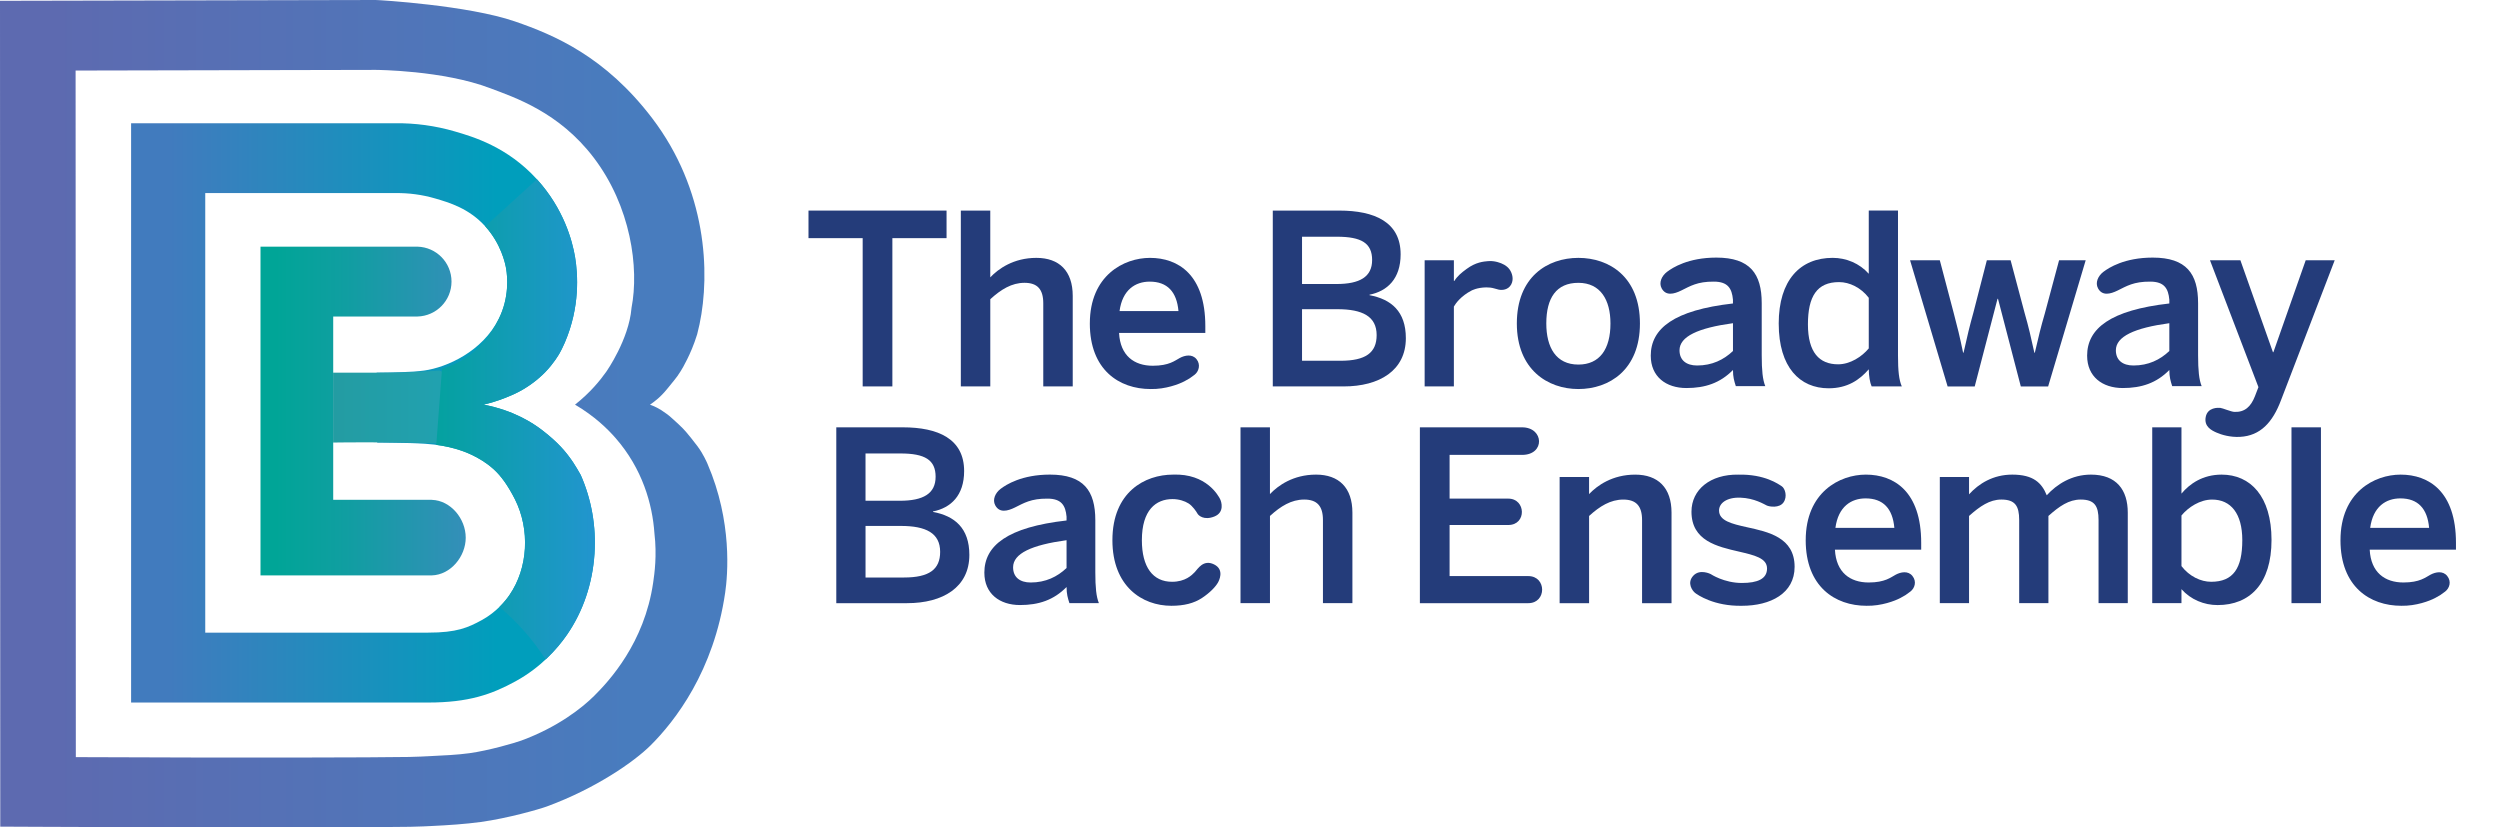 <?xml version="1.0" encoding="UTF-8"?>
<svg xmlns="http://www.w3.org/2000/svg" xmlns:xlink="http://www.w3.org/1999/xlink" id="Layer_6" data-name="Layer 6" viewBox="0 0 1753.1 580.23">
  <defs>
    <style>
      .cls-1 {
        fill: url(#linear-gradient);
      }

      .cls-1, .cls-2, .cls-3, .cls-4, .cls-5, .cls-6 {
        stroke-width: 0px;
      }

      .cls-2 {
        fill: #243c7a;
      }

      .cls-3 {
        fill: url(#linear-gradient-5);
      }

      .cls-4 {
        fill: url(#linear-gradient-2);
      }

      .cls-5 {
        fill: url(#linear-gradient-3);
      }

      .cls-6 {
        fill: url(#linear-gradient-4);
      }
    </style>
    <linearGradient id="linear-gradient" x1="0" y1="290.12" x2="510.02" y2="290.12" gradientUnits="userSpaceOnUse">
      <stop offset=".07" stop-color="#5d6ab0"></stop>
      <stop offset=".87" stop-color="#487cbe"></stop>
    </linearGradient>
    <linearGradient id="linear-gradient-2" x1="91.93" y1="289.51" x2="389.85" y2="289.51" gradientUnits="userSpaceOnUse">
      <stop offset=".09" stop-color="#417bbe"></stop>
      <stop offset=".86" stop-color="#009ebc"></stop>
    </linearGradient>
    <linearGradient id="linear-gradient-3" x1="164.36" y1="288.25" x2="369.54" y2="288.25" gradientUnits="userSpaceOnUse">
      <stop offset=".14" stop-color="#00a597"></stop>
      <stop offset=".38" stop-color="#109ea1"></stop>
      <stop offset=".86" stop-color="#3a8cbd"></stop>
      <stop offset=".98" stop-color="#4787c6"></stop>
    </linearGradient>
    <linearGradient id="linear-gradient-4" x1="233.56" y1="285.34" x2="323.54" y2="285.34" gradientUnits="userSpaceOnUse">
      <stop offset="0" stop-color="#239ca2"></stop>
      <stop offset="1" stop-color="#21a2b2"></stop>
    </linearGradient>
    <linearGradient id="linear-gradient-5" x1="270.96" y1="294.07" x2="425.06" y2="294.07" gradientUnits="userSpaceOnUse">
      <stop offset=".13" stop-color="#00a399"></stop>
      <stop offset="1" stop-color="#2494d2"></stop>
    </linearGradient>
  </defs>
  <path class="cls-1" d="M496.1,325.19c-.2-.47-.41-.93-.62-1.39-.85-1.79-2.05-4.19-3.53-6.65-1.8-3-3.65-5.34-7.34-10.01-2.89-3.66-4.53-5.44-5.78-6.73-1.25-1.28-2.52-2.48-3.37-3.28-2.27-2.14-3.98-3.63-4.5-4.07-1.41-1.21-2.08-1.85-3.08-2.57-3.6-2.61-5.31-3.66-7.21-4.62-1.95-.99-3.65-1.66-4.87-2.09,1.25-.85,2.94-2.06,4.83-3.65.05-.05.79-.67,1.5-1.31,2.84-2.56,5.08-5.3,6.26-6.75,3.79-4.65,5.68-6.98,6.64-8.34,3.35-4.76,5.33-8.72,6.91-11.91,1.96-3.96,4.61-9.86,6.93-17.37.61-2.34,1.17-4.71,1.68-7.11,7.62-36.21,4.97-94.29-33.22-144.45-32.91-43.23-68.54-58.33-96.3-67.88C328.24,3.72,265.77,0,263.43,0L0,.57l.19,579.1,27.36.13c58.47.31,121.72.43,164.21.43,54.54,0,80.99-.2,95.78-.44,6.58-.11,13.45-.47,14.49-.53,12.44-.58,24.49-1.4,35.08-2.85,18.78-2.58,40.85-8.86,46.4-10.9,34.48-12.68,61.42-31.58,72.71-42.82,17.24-17.15,44.35-52.14,52.31-107.17,1.77-12.25,5.17-49.54-12.43-90.34ZM458.03,408.52c-6.14,42.47-30.98,69.11-41.38,79.45-8.46,8.41-25.48,21.93-51.21,31.39-4.02,1.48-22.58,6.94-36.32,8.82-8.44,1.16-17.73,1.59-29.5,2.15h-.21c-.07.01-6.69.38-12.68.48-24.47.4-112.57.68-233.56.12l-.16-481.46,210.42-.46c.47,0,47.13.26,80.22,12.81,17.22,6.53,48.27,16.68,72.68,48.74,25.98,34.13,32,77.25,26.49,105.44,0,.08-.01.16-.02.24-1.83,21.81-17.51,44.2-17.51,44.2-4.37,6.24-11.41,14.89-22.07,23.31,13.8,8.11,22.91,17.11,28.41,23.4,18.85,21.56,25.85,46.34,27.27,66.77,1.86,15.65.02,28.39-.88,34.6Z"></path>
  <path class="cls-4" d="M401.93,324.26c-5.26-7.78-10.68-14-21.24-22.22-6.88-5.35-20.49-14.3-41.61-18.3,4.03-.93,9.42-2.43,15.57-4.88,3.32-1.33,7.36-2.96,12.28-5.86,8.43-4.98,13.78-10.36,15.41-12.04,5.99-6.21,9.31-11.94,10.1-13.34.56-.99,1.08-1.98,1.57-2.97.67-1.37,1.3-2.73,1.9-4.09.08-.18.15-.35.23-.53,10.64-24.79,9.12-47.76,7.13-59.69-1.93-11.54-7.98-33.97-26.76-54.62-20.74-22.8-44.72-29.81-57.61-33.57-13.63-3.98-27.82-5.92-42.13-5.73H91.93v406.23h208.3c28.42,0,44.54-5.71,61.34-14.92,17.95-9.85,29.49-23.16,36-32.59,11.26-16.31,17.94-35.96,19.31-56.81,1.26-19.18-2.1-38.17-9.69-55.29-1.77-3.09-3.39-6-5.25-8.75ZM357.25,417.27c-2.87,4.16-9.19,11.96-19.25,17.48-9.78,5.37-17.7,8.88-37.77,8.88h-156.3V135.4h133.32c9.51-.13,18.88,1.13,27.88,3.76,9.98,2.92,23.64,6.91,35.11,19.52,11.03,12.12,14.02,25.82,14.67,29.73.93,5.57,2.3,20.15-5.12,35.08-11.45,23.04-36.5,34.12-52.29,36.34-8.96,1.26-22.89,1.35-33.4,1.51l.37,49c5.64,0,10,.12,10.04.12l12.83.23c2.19.07,7.8.28,10.37.47l.76.05c16.7,1.07,27.94,5.39,34.44,8.82,2.89,1.53,7.74,4.09,13.05,8.84,5.39,4.82,10.18,11.56,15.1,21.2,10.73,21.33,9.2,48.33-3.83,67.19Z"></path>
  <path class="cls-5" d="M326.58,377.01c0-13.29-10.58-26.1-23.77-26.49v-.02h-69.15v-128.52h44.49v-.03h14.63c13.22-.35,23.84-11.18,23.84-24.49s-10.61-24.14-23.84-24.49h-29.55s-80.56,0-80.56,0v230.52h120.15c13.19-.39,23.77-13.21,23.77-26.5Z"></path>
  <path class="cls-6" d="M307.99,310.84c-41.02-1.11-74.43-.5-74.43-.5v-49h41c14.59-.41,14.35-.17,33.57-1.51.57.22,13.05,5.08,14.65,17.86,1.48,11.82,2.55,27.8-14.79,33.15Z"></path>
  <path class="cls-3" d="M407.18,333.01c-1.77-3.09-3.39-6-5.25-8.75-5.26-7.78-10.68-14-21.24-22.22-6.88-5.35-20.49-14.3-41.61-18.3,4.03-.93,9.42-2.43,15.57-4.88,3.32-1.33,7.36-2.96,12.28-5.86,8.43-4.98,13.78-10.36,15.41-12.04,5.99-6.21,9.31-11.94,10.1-13.34.56-.99,1.08-1.98,1.57-2.97.67-1.37,1.3-2.73,1.9-4.09.08-.18.15-.35.23-.53,10.64-24.79,9.12-47.76,7.13-59.69-1.93-11.54-7.98-33.97-26.76-54.62l-36.24,32.98c11.03,12.12,14.02,25.82,14.67,29.73.93,5.57,2.3,20.15-5.12,35.08-7.63,15.36-18.39,28.47-39.88,35.12l-4,53.33c12.66,1.68,21.53,5.19,27.01,8.09,2.89,1.53,7.74,4.09,13.05,8.84,5.39,4.82,10.18,11.56,15.1,21.2,10.73,21.33,9.2,48.33-3.83,67.19-1.45,2.1-3.79,5.14-7.04,8.33,12.64,10.68,23.57,23.09,32.38,36.84,6.56-6.14,11.5-12.29,14.98-17.33,11.26-16.31,17.94-35.96,19.31-56.81,1.26-19.18-2.1-38.17-9.69-55.29Z"></path>
  <g>
    <path class="cls-2" d="M604.94,167h-37.99v-19.33h96.81v19.33h-37.99v103.97h-20.83v-103.97Z"></path>
    <path class="cls-2" d="M673.76,147.67h20.66v46.82c5.67-6,16.33-13.66,32.33-13.66s25.49,9.16,25.49,26.66v63.48h-20.66v-58.32c0-9.83-4.17-14.33-13.16-14.33s-16.5,4.67-23.99,11.5v61.15h-20.66v-123.3Z"></path>
    <path class="cls-2" d="M764.24,226.82c0-33.66,23.83-45.99,42.16-45.99,19.83,0,38.82,11.83,38.82,47.82v4.83h-60.49c.83,16,10.66,22.99,23.66,22.99,11.5,0,15.47-3.61,18.99-5.48s8.62-2.92,11.68.89,1.59,8.64-1.41,10.95-3.8,2.81-7.09,4.55c-3.77,1.99-13.25,5.64-23.67,5.43-22.16,0-42.66-13.5-42.66-45.99ZM826.39,218.15c-1.17-13.5-7.83-20.66-20.16-20.66-10,0-19.16,5.67-21.16,20.66h41.32Z"></path>
    <path class="cls-2" d="M892.54,147.67h46.65c24.66,0,42.99,8,42.99,30.66,0,17.16-9.33,25.83-21.83,28.33v.33c15.16,2.83,25.49,11.33,25.49,30.16,0,22.66-18.5,33.83-43.66,33.83h-49.65v-123.3ZM937.2,199.16c16.33,0,24.99-5,24.99-16.83s-7.5-16.33-24.66-16.33h-24.49v33.16h24.16ZM940.03,252.98c17.66,0,25.33-5.67,25.33-18,0-13.16-10-18.16-27.49-18.16h-24.83v36.16h26.99Z"></path>
    <path class="cls-2" d="M999.02,182.5h20.5v14.5h.33c2.18-3.49,4.98-5.75,8.61-8.42,6.53-4.79,11.83-5.18,15.14-5.47,2.98-.25,5.41.37,6.67.71,3.13.85,6.3,2.39,8.27,5.08,1.67,2.28,3.24,6.65,1.22,10.49-2.1,4-6.55,4.23-8.84,3.7,0,0-2.17-.58-2.98-.81s-1.89-.5-2.85-.6-2.22-.16-2.8-.15c-6.59.06-10.45,2.25-10.45,2.25-7.2,3.74-10.96,8.76-12.32,11.2v55.99h-20.5v-88.48Z"></path>
    <path class="cls-2" d="M1157.57,249.47c0-19.16,16.33-31.99,57.65-36.66v-2.67c-.72-7.82-3.55-12.65-13.38-12.65-11.61-.1-16.66,3.18-22.87,6.23-5.09,2.5-10.79,3.99-13.76-1.55-2.12-3.95,0-8.67,3.8-11.56,3.8-2.89,14.78-9.97,34.55-9.97,23.66,0,31.83,11.33,31.83,31.99v36.49c0,10.66.67,17.16,2.5,21.66h-20.66c-1.17-3.67-2-6.33-2-11.33-9,9.16-19.5,12.66-32.66,12.66-14.33,0-24.99-8-24.99-22.66ZM1215.23,246.14v-19.5c-24.49,3.33-37.49,9.33-37.49,19,0,7,4.83,10.66,12.33,10.66,10.5,0,18.66-4,25.16-10.16Z"></path>
    <path class="cls-2" d="M1063.67,226.82c0-32.66,21.5-45.99,43.16-45.99s43.16,13.33,43.16,45.99-21.66,45.99-43.16,45.99-43.16-13.66-43.16-45.99ZM1129.32,226.82c0-16.5-7-28.49-22.5-28.49s-22.49,10.66-22.49,28.49c0,16.83,6.83,28.83,22.49,28.83,14.83,0,22.5-10.66,22.5-28.83Z"></path>
    <path class="cls-2" d="M1247.3,226.98c0-30.66,15.16-46.16,37.82-46.16,9.5,0,18.83,3.83,25.33,11.16v-44.32h20.5v101.64c0,10.66.67,17.16,2.67,21.66h-21.16c-1.17-2.5-2-7.5-2-12-6.5,7.5-15,13.33-28.16,13.33-20.16,0-34.99-14.66-34.99-45.32ZM1310.45,244.31v-35.49c-5.5-7.17-13.5-11-20.83-11-15.5,0-21.83,10-21.83,29.66s8,27.99,21.16,27.99c8.5,0,16.66-5.33,21.5-11.16Z"></path>
    <path class="cls-2" d="M1339.44,182.5h20.83l9.66,36.66c2.67,10,4.33,16.83,6.67,28.16h.33c2.67-12,4.17-18.33,7-28.49l9.33-36.32h16.66l9.83,36.99c2.83,9.83,4.33,16.5,6.83,27.83h.33c2.67-11.5,4.17-17.83,7-27.49l10-37.32h18.66l-26.33,88.48h-19.16l-16-61.48h-.33l-16,61.48h-19l-26.33-88.48Z"></path>
    <path class="cls-2" d="M1463.57,249.47c0-19.16,16.33-31.99,57.65-36.66v-2.67c-.72-7.82-3.55-12.65-13.38-12.65-11.61-.1-16.66,3.18-22.87,6.23-5.09,2.5-10.79,3.99-13.76-1.55-2.12-3.95,0-8.67,3.8-11.56,3.8-2.89,14.78-9.97,34.55-9.97,23.66,0,31.83,11.33,31.83,31.99v36.49c0,10.66.67,17.16,2.5,21.66h-20.66c-1.17-3.67-2-6.33-2-11.33-9,9.16-19.5,12.66-32.66,12.66-14.33,0-24.99-8-24.99-22.66ZM1521.22,246.14v-19.5c-24.49,3.33-37.49,9.33-37.49,19,0,7,4.83,10.66,12.33,10.66,10.5,0,18.66-4,25.16-10.16Z"></path>
    <path class="cls-2" d="M1554.34,303.36c-3.36-1.5-8.92-4.13-7.6-10.98s8.72-6.5,10.24-6.36,7.57,2.72,9.84,2.82c7.33.31,11.56-3.7,14.39-10.87l2.5-6.5-33.99-88.98h21.33l22.83,64.48h.33l22.66-64.48h20.33l-37.66,98.14c-5.83,15.5-14.43,24.98-28.8,25.72-6.74.36-12.88-1.43-16.4-3Z"></path>
    <path class="cls-2" d="M586.45,299.66h46.65c24.66,0,42.99,8,42.99,30.66,0,17.16-9.33,25.83-21.83,28.33v.33c15.16,2.83,25.49,11.33,25.49,30.16,0,22.66-18.5,33.83-43.66,33.83h-49.65v-123.3ZM631.1,351.15c16.33,0,24.99-5,24.99-16.83s-7.5-16.33-24.66-16.33h-24.49v33.16h24.16ZM633.94,404.97c17.66,0,25.33-5.67,25.33-18,0-13.16-10-18.16-27.49-18.16h-24.83v36.16h26.99Z"></path>
    <path class="cls-2" d="M690.26,401.64c0-19.16,16.33-31.99,57.65-36.66v-2.67c-.72-7.82-3.55-12.65-13.38-12.65-11.61-.1-16.66,3.18-22.87,6.23-5.09,2.5-10.79,3.99-13.76-1.55-2.12-3.95,0-8.67,3.8-11.56s14.78-9.97,34.55-9.97c23.66,0,31.83,11.33,31.83,31.99v36.49c0,10.66.67,17.16,2.5,21.66h-20.66c-1.17-3.67-2-6.33-2-11.33-9,9.16-19.5,12.66-32.66,12.66-14.33,0-24.99-8-24.99-22.66ZM747.91,398.31v-19.5c-24.49,3.33-37.49,9.33-37.49,19,0,7,4.83,10.66,12.33,10.66,10.5,0,18.66-4,25.16-10.16Z"></path>
    <path class="cls-2" d="M780.07,378.81c0-33.83,22.83-45.99,42.49-45.99,23.61-.9,31.92,15.09,32.97,17.05s3.3,9.44-3.96,12.33-11.15-.69-11.89-2.09-3.41-5.29-6.17-7.05-6.9-3.08-11.28-3.08c-11.66,0-21.5,7.67-21.5,28.83,0,18.83,7.67,29.16,21.16,29.16,9.33,0,13.89-4.65,15.96-6.8s5.94-9.14,13.54-5.37,3.26,11.74,2.64,12.8c-1.73,2.97-5.53,7.02-11.17,10.74s-12.6,5.46-21.47,5.46c-20.49,0-41.32-13.66-41.32-45.99Z"></path>
    <path class="cls-2" d="M869.88,299.66h20.66v46.82c5.67-6,16.33-13.66,32.33-13.66s25.49,9.16,25.49,26.66v63.48h-20.66v-58.32c0-9.83-4.17-14.33-13.16-14.33s-16.5,4.67-23.99,11.5v61.15h-20.66v-123.3Z"></path>
    <path class="cls-2" d="M995.68,299.66h71.65c15.42,0,16.33,19.33,0,19.33h-50.82v30.66h41.16c12.42,0,13.01,18.5,0,18.5h-41.16v35.82h55.15c13,0,13,19,0,19h-75.98v-123.3Z"></path>
    <path class="cls-2" d="M1093.66,334.49h20.66v12c5.67-6,16.33-13.66,32.33-13.66s25.49,9.16,25.49,26.66v63.48h-20.66v-58.32c0-9.83-4.17-14.33-13.16-14.33s-16.5,4.67-23.99,11.5v61.15h-20.66v-88.48Z"></path>
    <path class="cls-2" d="M1188.64,415.75c-1.76-1.38-5.94-6.88-1.27-12,4.68-5.12,12.28-1.16,12.28-1.16,0,0,9.27,6.21,21.81,6.21,11,0,17.66-2.83,17.66-10.16s-9-9.33-19.66-11.83c-15.16-3.5-33.33-7.5-33.33-27.99,0-15.5,13.22-26.3,32.83-25.99,18.59-.41,28.22,6.69,30.5,8.17s4.1,7.19,1.21,11.31c-2.89,4.12-9.8,3.06-11.72,2.17s-8.69-5.16-18.49-5.5-15,4-15,9c0,7.17,8.83,9.33,19.33,11.66,15.16,3.33,33.66,7.17,33.66,27.83,0,18.66-16.83,27.33-36.99,27.33-19.55.36-31.06-7.67-32.82-9.05Z"></path>
    <path class="cls-2" d="M1266.24,378.81c0-33.66,23.83-45.99,42.16-45.99,19.83,0,38.82,11.83,38.82,47.82v4.83h-60.49c.83,16,10.66,22.99,23.66,22.99,11.5,0,15.47-3.61,18.99-5.48s8.62-2.92,11.68.89c3.2,3.98,1.59,8.64-1.41,10.95-3.04,2.34-3.8,2.81-7.09,4.55-3.77,1.99-13.25,5.64-23.67,5.43-22.16,0-42.66-13.5-42.66-45.99ZM1328.39,370.15c-1.17-13.5-7.83-20.66-20.16-20.66-10,0-19.16,5.67-21.16,20.66h41.32Z"></path>
    <path class="cls-2" d="M1360.27,334.49h20.5v12.16c6.83-7.5,16.83-13.83,30.33-13.83,14.83,0,20.66,5.83,24.16,14.5,7-7.66,17.5-14.5,30.99-14.5,18,0,25.83,10.83,25.83,26.66v63.48h-20.49v-58.32c0-9.83-2.83-14.33-12.5-14.33-8.33,0-15,4.67-22.66,11.5v61.15h-20.5v-58.32c0-9.83-2.83-14.33-12.5-14.33-8.17,0-15,4.67-22.66,11.5v61.15h-20.5v-88.48Z"></path>
    <path class="cls-2" d="M1529.73,413.13v9.83h-20.5v-123.3h20.5v46.49c5.83-7,15-13.33,28.16-13.33,20.16,0,34.99,15.16,34.99,45.82s-15.16,45.66-37.82,45.66c-9.5,0-18.83-3.83-25.33-11.16ZM1572.39,378.81c0-18.66-8-28.49-21.16-28.49-8.5,0-16.66,5.33-21.5,11.16v35.49c5.5,7.17,13.5,11,20.83,11,15.5,0,21.83-9.5,21.83-29.16Z"></path>
    <path class="cls-2" d="M1606.88,299.66h20.66v123.3h-20.66v-123.3Z"></path>
    <path class="cls-2" d="M1641.24,378.81c0-33.66,23.83-45.99,42.16-45.99,19.83,0,38.82,11.83,38.82,47.82v4.83h-60.49c.83,16,10.66,22.99,23.66,22.99,11.5,0,15.47-3.61,18.99-5.48s8.62-2.92,11.68.89c3.2,3.98,1.59,8.64-1.41,10.95-3.04,2.34-3.8,2.81-7.09,4.55-3.77,1.99-13.25,5.64-23.67,5.43-22.16,0-42.66-13.5-42.66-45.99ZM1703.39,370.15c-1.17-13.5-7.83-20.66-20.16-20.66-10,0-19.16,5.67-21.16,20.66h41.32Z"></path>
  </g>
</svg>
